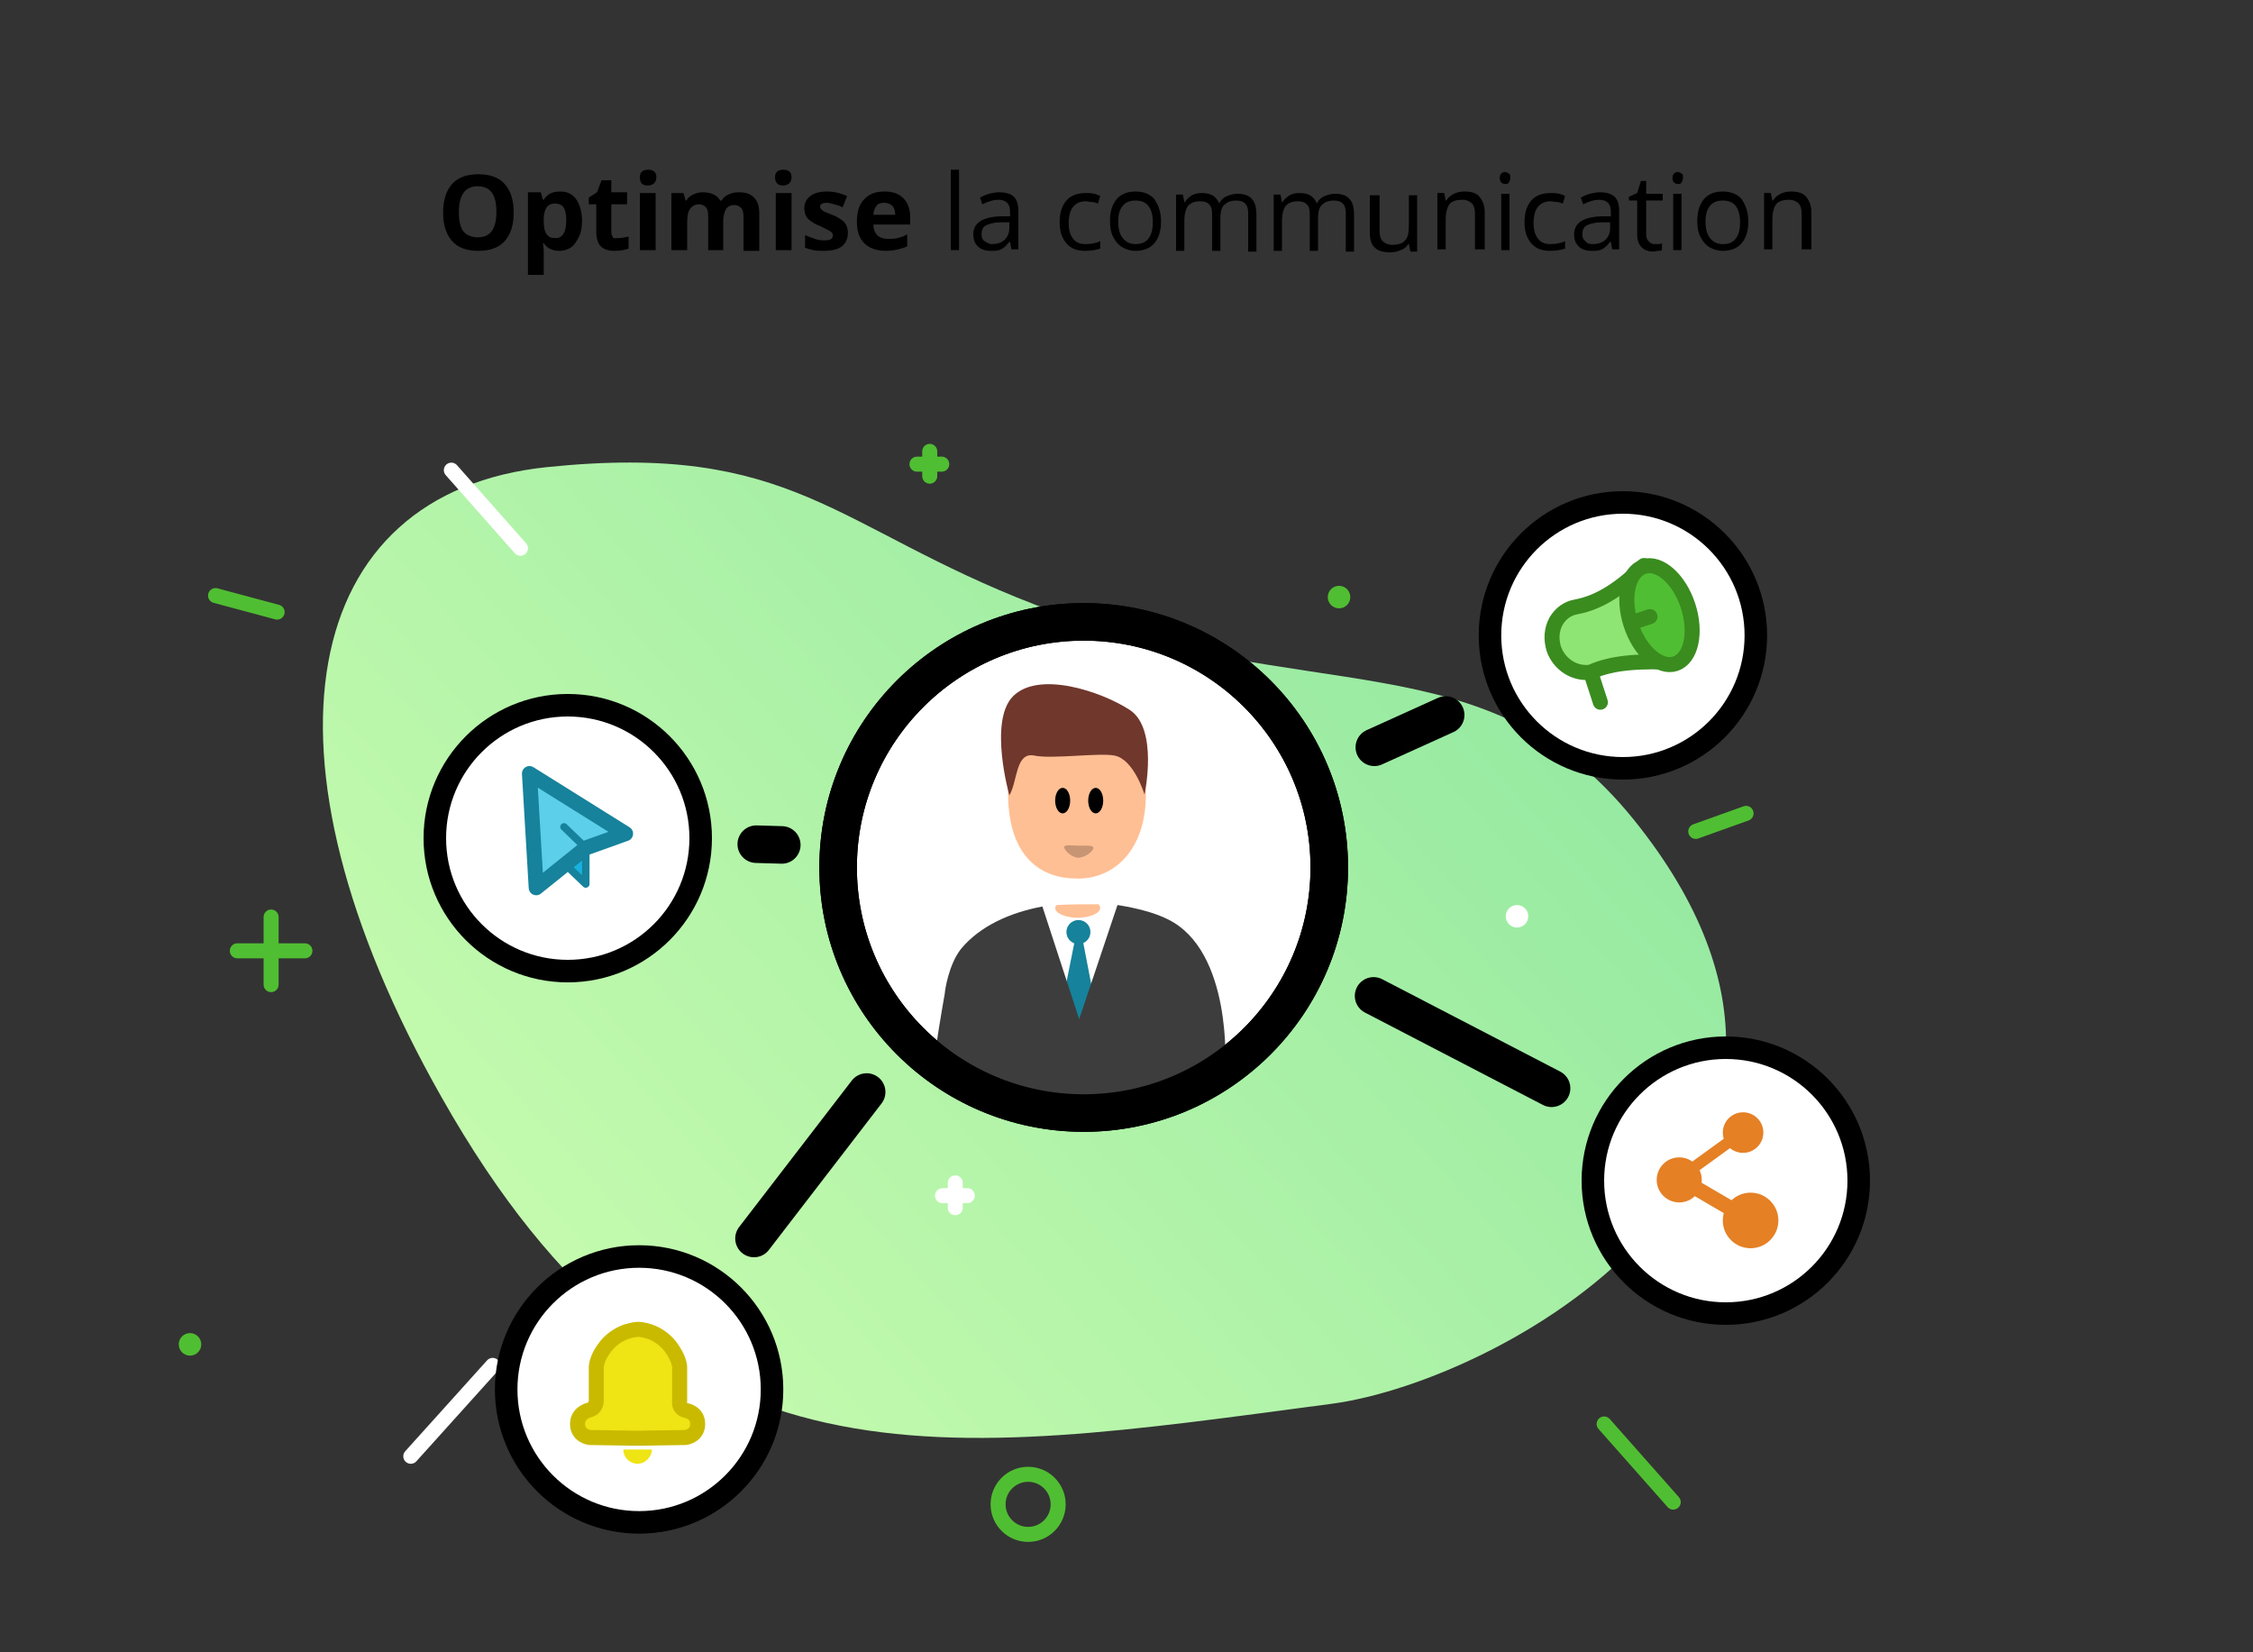 <?xml version="1.0" encoding="utf-8"?>
<!-- Generator: Adobe Illustrator 22.0.1, SVG Export Plug-In . SVG Version: 6.00 Build 0)  -->
<svg version="1.1" xmlns="http://www.w3.org/2000/svg" xmlns:xlink="http://www.w3.org/1999/xlink" x="0px" y="0px"
	 viewBox="0 0 300 220" style="enable-background:new 0 0 300 220;" xml:space="preserve">
<rect x="0" y="0" width="300" height="220" fill="#333333" stroke="none"/>
<style type="text/css">
	.st0{fill:none;}
	.st1{fill:#50BE32;}
	.st2{fill:#8FE573;}
	.st3{fill:#3A8C1F;}
	.st4{fill:#E58025;}
	.st5{fill:#EF9D5B;}
	.st6{fill:#C66312;}
	.st7{fill:#E51515;}
	.st8{fill:#EF5E5E;}
	.st9{fill:#A01313;}
	.st10{fill:#19B1E0;}
	.st11{fill:#5CCFEA;}
	.st12{fill:#16829B;}
	.st13{fill:#EFE414;}
	.st14{fill:#F4EB82;}
	.st15{fill:#C9BA00;}
	.st16{fill:#3D3D3D;}
	.st17{fill:#757575;}
	.st18{fill:#8C8C8C;}
	.st19{fill:#999999;}
	.st20{fill:url(#SVGID_1_);}
	.st21{fill:none;stroke:#FFFFFF;stroke-width:2;stroke-linecap:round;stroke-miterlimit:10;}
	.st22{fill:none;stroke:#50BE32;stroke-width:2;stroke-linecap:round;stroke-miterlimit:10;}
	.st23{fill:#FFFFFF;}
	.st24{display:none;}
	.st25{display:inline;fill:#FFFFFF;stroke:#000000;stroke-width:5;stroke-miterlimit:10;}
	.st26{display:inline;fill:none;stroke:#000000;stroke-width:2.667;stroke-linecap:round;stroke-miterlimit:10;}
	.st27{display:inline;fill:none;stroke:#000000;stroke-width:2.667;stroke-miterlimit:10;}
	.st28{display:inline;fill:none;stroke:#000000;stroke-width:1.333;stroke-linecap:round;stroke-miterlimit:10;}
	.st29{fill:#FFFFFF;stroke:#000000;stroke-width:3;stroke-miterlimit:10;}
	.st30{fill:none;stroke:#E58025;stroke-width:2;stroke-miterlimit:10;}
	.st31{fill:#E58025;stroke:#E58025;stroke-width:1.5;stroke-miterlimit:10;}
	.st32{fill:none;stroke:#000000;stroke-width:5;stroke-linecap:round;stroke-miterlimit:10;}
	.st33{fill:#19B1E0;stroke:#16829B;stroke-linejoin:round;stroke-miterlimit:10;}
	.st34{fill:#5CCFEA;stroke:#16829B;stroke-width:2;stroke-linecap:round;stroke-linejoin:round;stroke-miterlimit:10;}
	.st35{fill:#FFFFFF;stroke:#16829B;stroke-linecap:round;stroke-linejoin:round;stroke-miterlimit:10;}
	.st36{fill:#8FE573;stroke:#3A8C1F;stroke-width:2;stroke-linejoin:round;stroke-miterlimit:10;}
	.st37{fill:#50BE32;stroke:#3A8C1F;stroke-width:2;stroke-miterlimit:10;}
	.st38{fill:none;stroke:#3A8C1F;stroke-width:2;stroke-linecap:round;stroke-linejoin:round;stroke-miterlimit:10;}
	.st39{fill:#EFE414;stroke:#C9BA00;stroke-width:2;stroke-miterlimit:10;}
	.st40{fill:#FFFFFF;stroke:#000000;stroke-width:5;stroke-miterlimit:10;}
	.st41{fill:#FFBF94;stroke:#FFBF94;stroke-width:2.349;stroke-miterlimit:10;}
	.st42{fill:#70372C;}
	.st43{fill:#FFBF94;}
	.st44{opacity:0.22;}
	.st45{fill:none;stroke:#000000;stroke-width:5;stroke-miterlimit:10;}
	.st46{display:inline;}
	.st47{fill:#FFFFFF;stroke:#000000;stroke-width:2;stroke-linejoin:round;stroke-miterlimit:10;}
	.st48{fill:#FFFFFF;stroke:#000000;stroke-width:5;stroke-linejoin:round;stroke-miterlimit:10;}
	.st49{fill:none;stroke:#000000;stroke-width:3;stroke-linecap:round;stroke-miterlimit:10;}
	.st50{fill:none;stroke:#000000;stroke-width:3.243;stroke-linecap:round;stroke-miterlimit:10;}
</style>
<g id="Calque_1">
	<g>
		<rect x="0.3" y="22.6" class="st0" width="299.8" height="14.5"/>
		<path d="M68.4,28.3c0,1.7-0.4,2.9-1.2,3.8s-2,1.3-3.5,1.3s-2.7-0.4-3.5-1.3s-1.2-2.2-1.2-3.8s0.4-2.9,1.2-3.8s2-1.3,3.5-1.3
			s2.7,0.4,3.5,1.3S68.4,26.6,68.4,28.3z M61.1,28.3c0,1.1,0.2,2,0.6,2.5s1.1,0.8,1.9,0.8c1.7,0,2.5-1.1,2.5-3.4
			c0-2.3-0.8-3.4-2.5-3.4c-0.8,0-1.5,0.3-1.9,0.9S61.1,27.1,61.1,28.3z"/>
		<path d="M74.5,33.4c-0.9,0-1.6-0.3-2.1-1h-0.1c0.1,0.6,0.1,1,0.1,1.1v3.1h-2.1v-11H72l0.3,1h0.1c0.5-0.8,1.2-1.1,2.2-1.1
			c0.9,0,1.6,0.3,2.1,1s0.8,1.7,0.8,2.9c0,0.8-0.1,1.5-0.4,2.1s-0.6,1.1-1,1.4S75.1,33.4,74.5,33.4z M73.9,27.1
			c-0.5,0-0.9,0.2-1.1,0.5s-0.4,0.8-0.4,1.6v0.2c0,0.8,0.1,1.4,0.4,1.8s0.6,0.5,1.2,0.5c0.9,0,1.4-0.8,1.4-2.3
			c0-0.8-0.1-1.3-0.3-1.7S74.4,27.1,73.9,27.1z"/>
		<path d="M82.4,31.7c0.4,0,0.8-0.1,1.3-0.2v1.6c-0.5,0.2-1.2,0.3-1.9,0.3c-0.8,0-1.4-0.2-1.8-0.6s-0.6-1.1-0.6-1.9v-3.7h-1v-0.9
			l1.1-0.7l0.6-1.6h1.3v1.6h2.1v1.6h-2.1v3.7c0,0.3,0.1,0.5,0.2,0.7S82.1,31.7,82.4,31.7z"/>
		<path d="M85.2,23.6c0-0.7,0.4-1,1.1-1s1.1,0.3,1.1,1c0,0.3-0.1,0.6-0.3,0.8s-0.5,0.3-0.9,0.3C85.5,24.7,85.2,24.3,85.2,23.6z
			 M87.3,33.3h-2.1v-7.6h2.1V33.3z"/>
		<path d="M96.4,33.3h-2.1v-4.5c0-0.6-0.1-1-0.3-1.2s-0.5-0.4-0.9-0.4c-0.5,0-0.9,0.2-1.2,0.6s-0.4,1-0.4,1.9v3.6h-2.1v-7.6h1.6
			l0.3,1h0.1c0.2-0.4,0.5-0.6,0.9-0.8s0.8-0.3,1.3-0.3c1.1,0,1.9,0.4,2.3,1.1h0.2c0.2-0.4,0.5-0.6,0.9-0.8s0.8-0.3,1.4-0.3
			c0.9,0,1.5,0.2,2,0.7s0.7,1.2,0.7,2.1v5H99v-4.5c0-0.6-0.1-1-0.3-1.2s-0.5-0.4-0.9-0.4c-0.5,0-0.9,0.2-1.1,0.5s-0.4,0.9-0.4,1.7
			V33.3z"/>
		<path d="M103.2,23.6c0-0.7,0.4-1,1.1-1s1.1,0.3,1.1,1c0,0.3-0.1,0.6-0.3,0.8s-0.5,0.3-0.9,0.3C103.6,24.7,103.2,24.3,103.2,23.6z
			 M105.4,33.3h-2.1v-7.6h2.1V33.3z"/>
		<path d="M112.9,31c0,0.8-0.3,1.4-0.8,1.8s-1.4,0.6-2.4,0.6c-0.6,0-1,0-1.4-0.1s-0.8-0.2-1.1-0.3v-1.7c0.4,0.2,0.8,0.3,1.3,0.5
			s0.9,0.2,1.3,0.2c0.8,0,1.1-0.2,1.1-0.7c0-0.2-0.1-0.3-0.2-0.4s-0.3-0.2-0.5-0.3s-0.6-0.3-1-0.5c-0.6-0.2-1-0.5-1.3-0.7
			s-0.5-0.5-0.6-0.7s-0.2-0.6-0.2-1c0-0.7,0.3-1.2,0.8-1.6s1.3-0.6,2.2-0.6c0.9,0,1.8,0.2,2.7,0.6l-0.6,1.5
			c-0.4-0.2-0.7-0.3-1.1-0.4s-0.7-0.2-1-0.2c-0.6,0-0.9,0.2-0.9,0.5c0,0.2,0.1,0.3,0.3,0.5s0.6,0.3,1.3,0.6c0.6,0.2,1,0.5,1.3,0.7
			s0.5,0.5,0.6,0.7S112.9,30.6,112.9,31z"/>
		<path d="M118,33.4c-1.2,0-2.2-0.3-2.9-1s-1-1.6-1-2.9c0-1.3,0.3-2.3,1-3s1.5-1,2.7-1c1.1,0,1.9,0.3,2.5,0.9s0.9,1.5,0.9,2.5v1
			h-4.9c0,0.6,0.2,1.1,0.5,1.4s0.8,0.5,1.4,0.5c0.5,0,0.9,0,1.3-0.1s0.8-0.2,1.3-0.5v1.6c-0.4,0.2-0.8,0.3-1.2,0.4
			S118.6,33.4,118,33.4z M117.7,27c-0.4,0-0.8,0.1-1,0.4s-0.4,0.7-0.4,1.2h2.9c0-0.5-0.1-0.9-0.4-1.2S118.1,27,117.7,27z"/>
		<path d="M127.7,33.3h-1.1V22.6h1.1V33.3z"/>
		<path d="M134.7,33.3l-0.2-1.1h-0.1c-0.4,0.5-0.7,0.8-1.1,1s-0.8,0.2-1.4,0.2c-0.7,0-1.3-0.2-1.7-0.6s-0.6-0.9-0.6-1.6
			c0-1.5,1.2-2.3,3.6-2.4l1.3,0v-0.5c0-0.6-0.1-1-0.4-1.3s-0.7-0.4-1.2-0.4c-0.6,0-1.3,0.2-2.1,0.6l-0.3-0.9
			c0.4-0.2,0.8-0.4,1.2-0.5s0.9-0.2,1.3-0.2c0.9,0,1.6,0.2,2,0.6s0.6,1,0.6,1.9v5.1H134.7z M132.1,32.5c0.7,0,1.3-0.2,1.7-0.6
			s0.6-0.9,0.6-1.6v-0.7l-1.1,0c-0.9,0-1.6,0.2-2,0.4s-0.6,0.6-0.6,1.2c0,0.4,0.1,0.7,0.4,0.9S131.7,32.5,132.1,32.5z"/>
		<path d="M144.5,33.4c-1.1,0-1.9-0.3-2.5-1s-0.9-1.6-0.9-2.8c0-1.3,0.3-2.2,0.9-2.9s1.5-1,2.6-1c0.4,0,0.7,0,1.1,0.1
			s0.6,0.2,0.8,0.3l-0.3,1c-0.3-0.1-0.5-0.2-0.8-0.2s-0.6-0.1-0.8-0.1c-1.5,0-2.3,1-2.3,2.9c0,0.9,0.2,1.6,0.6,2.1s0.9,0.7,1.7,0.7
			c0.6,0,1.3-0.1,1.9-0.4v1C145.9,33.3,145.2,33.4,144.5,33.4z"/>
		<path d="M154.6,29.5c0,1.2-0.3,2.2-0.9,2.9s-1.5,1-2.5,1c-0.7,0-1.3-0.2-1.8-0.5s-0.9-0.8-1.2-1.4s-0.4-1.3-0.4-2.1
			c0-1.2,0.3-2.2,0.9-2.9s1.5-1,2.5-1c1,0,1.9,0.3,2.5,1C154.3,27.4,154.6,28.3,154.6,29.5z M148.9,29.5c0,1,0.2,1.7,0.6,2.2
			s0.9,0.8,1.7,0.8c0.7,0,1.3-0.2,1.7-0.7c0.4-0.5,0.6-1.2,0.6-2.2c0-1-0.2-1.7-0.6-2.2c-0.4-0.5-1-0.7-1.7-0.7
			c-0.7,0-1.3,0.2-1.7,0.7S148.9,28.5,148.9,29.5z"/>
		<path d="M166.2,33.3v-4.9c0-0.6-0.1-1-0.4-1.3s-0.7-0.4-1.2-0.4c-0.7,0-1.2,0.2-1.6,0.6s-0.5,1-0.5,1.9v4.2h-1.1v-4.9
			c0-0.6-0.1-1-0.4-1.3s-0.7-0.4-1.2-0.4c-0.7,0-1.2,0.2-1.6,0.6c-0.3,0.4-0.5,1.1-0.5,2.1v3.9h-1.1v-7.5h0.9l0.2,1h0.1
			c0.2-0.4,0.5-0.6,0.9-0.9c0.4-0.2,0.8-0.3,1.3-0.3c1.2,0,1.9,0.4,2.3,1.3h0.1c0.2-0.4,0.5-0.7,1-0.9s0.9-0.3,1.4-0.3
			c0.8,0,1.5,0.2,1.9,0.7c0.4,0.4,0.6,1.1,0.6,2.1v4.9H166.2z"/>
		<path d="M179.2,33.3v-4.9c0-0.6-0.1-1-0.4-1.3s-0.7-0.4-1.2-0.4c-0.7,0-1.2,0.2-1.6,0.6s-0.5,1-0.5,1.9v4.2h-1.1v-4.9
			c0-0.6-0.1-1-0.4-1.3s-0.7-0.4-1.2-0.4c-0.7,0-1.2,0.2-1.6,0.6c-0.3,0.4-0.5,1.1-0.5,2.1v3.9h-1.1v-7.5h0.9l0.2,1h0.1
			c0.2-0.4,0.5-0.6,0.9-0.9c0.4-0.2,0.8-0.3,1.3-0.3c1.2,0,1.9,0.4,2.3,1.3h0.1c0.2-0.4,0.5-0.7,1-0.9s0.9-0.3,1.4-0.3
			c0.8,0,1.5,0.2,1.9,0.7c0.4,0.4,0.6,1.1,0.6,2.1v4.9H179.2z"/>
		<path d="M183.7,25.8v4.9c0,0.6,0.1,1.1,0.4,1.4s0.7,0.5,1.3,0.5c0.8,0,1.4-0.2,1.7-0.6c0.4-0.4,0.5-1.1,0.5-2.1v-3.9h1.1v7.5h-0.9
			l-0.2-1h-0.1c-0.2,0.4-0.6,0.7-1,0.8c-0.4,0.2-0.9,0.3-1.4,0.3c-0.9,0-1.6-0.2-2-0.6c-0.5-0.4-0.7-1.1-0.7-2.1v-4.9H183.7z"/>
		<path d="M196.4,33.3v-4.8c0-0.6-0.1-1.1-0.4-1.4s-0.7-0.5-1.3-0.5c-0.8,0-1.4,0.2-1.7,0.6s-0.5,1.1-0.5,2.1v3.9h-1.1v-7.5h0.9
			l0.2,1h0.1c0.2-0.4,0.6-0.7,1-0.9s0.9-0.3,1.4-0.3c0.9,0,1.6,0.2,2,0.7s0.7,1.1,0.7,2.1v4.9H196.4z"/>
		<path d="M199.7,23.7c0-0.3,0.1-0.5,0.2-0.6s0.3-0.2,0.5-0.2c0.2,0,0.3,0.1,0.5,0.2s0.2,0.3,0.2,0.6s-0.1,0.4-0.2,0.6
			s-0.3,0.2-0.5,0.2c-0.2,0-0.4-0.1-0.5-0.2S199.7,24,199.7,23.7z M201,33.3h-1.1v-7.5h1.1V33.3z"/>
		<path d="M206.4,33.4c-1.1,0-1.9-0.3-2.5-1c-0.6-0.7-0.9-1.6-0.9-2.8c0-1.3,0.3-2.2,0.9-2.9c0.6-0.7,1.5-1,2.6-1
			c0.4,0,0.7,0,1.1,0.1s0.6,0.2,0.8,0.3l-0.3,1c-0.3-0.1-0.5-0.2-0.8-0.2s-0.6-0.1-0.8-0.1c-1.5,0-2.3,1-2.3,2.9
			c0,0.9,0.2,1.6,0.6,2.1c0.4,0.5,0.9,0.7,1.7,0.7c0.6,0,1.3-0.1,1.9-0.4v1C207.8,33.3,207.1,33.4,206.4,33.4z"/>
		<path d="M214.7,33.3l-0.2-1.1h-0.1c-0.4,0.5-0.7,0.8-1.1,1c-0.4,0.2-0.8,0.2-1.4,0.2c-0.7,0-1.3-0.2-1.7-0.6
			c-0.4-0.4-0.6-0.9-0.6-1.6c0-1.5,1.2-2.3,3.6-2.4l1.3,0v-0.5c0-0.6-0.1-1-0.4-1.3c-0.3-0.3-0.7-0.4-1.2-0.4
			c-0.6,0-1.3,0.2-2.1,0.6l-0.3-0.9c0.4-0.2,0.8-0.4,1.2-0.5c0.4-0.1,0.9-0.2,1.3-0.2c0.9,0,1.6,0.2,2,0.6c0.4,0.4,0.6,1,0.6,1.9
			v5.1H214.7z M212.1,32.5c0.7,0,1.3-0.2,1.7-0.6c0.4-0.4,0.6-0.9,0.6-1.6v-0.7l-1.1,0c-0.9,0-1.6,0.2-2,0.4
			c-0.4,0.2-0.6,0.6-0.6,1.2c0,0.4,0.1,0.7,0.4,0.9C211.3,32.4,211.6,32.5,212.1,32.5z"/>
		<path d="M220.3,32.5c0.2,0,0.4,0,0.6,0s0.3-0.1,0.4-0.1v0.9c-0.1,0.1-0.3,0.1-0.5,0.1c-0.2,0-0.5,0.1-0.6,0.1
			c-1.4,0-2.2-0.8-2.2-2.3v-4.5h-1.1v-0.5l1.1-0.5l0.5-1.6h0.7v1.7h2.2v0.9h-2.2v4.4c0,0.5,0.1,0.8,0.3,1S219.9,32.5,220.3,32.5z"/>
		<path d="M222.7,23.7c0-0.3,0.1-0.5,0.2-0.6s0.3-0.2,0.5-0.2c0.2,0,0.3,0.1,0.5,0.2s0.2,0.3,0.2,0.6s-0.1,0.4-0.2,0.6
			s-0.3,0.2-0.5,0.2c-0.2,0-0.4-0.1-0.5-0.2S222.7,24,222.7,23.7z M223.9,33.3h-1.1v-7.5h1.1V33.3z"/>
		<path d="M232.8,29.5c0,1.2-0.3,2.2-0.9,2.9s-1.5,1-2.5,1c-0.7,0-1.3-0.2-1.8-0.5s-0.9-0.8-1.2-1.4s-0.4-1.3-0.4-2.1
			c0-1.2,0.3-2.2,0.9-2.9s1.5-1,2.5-1c1,0,1.9,0.3,2.5,1C232.5,27.4,232.8,28.3,232.8,29.5z M227.1,29.5c0,1,0.2,1.7,0.6,2.2
			s0.9,0.8,1.7,0.8s1.3-0.2,1.7-0.7c0.4-0.5,0.6-1.2,0.6-2.2c0-1-0.2-1.7-0.6-2.2c-0.4-0.5-1-0.7-1.7-0.7c-0.7,0-1.3,0.2-1.7,0.7
			S227.1,28.5,227.1,29.5z"/>
		<path d="M239.9,33.3v-4.8c0-0.6-0.1-1.1-0.4-1.4s-0.7-0.5-1.3-0.5c-0.8,0-1.4,0.2-1.7,0.6s-0.5,1.1-0.5,2.1v3.9h-1.1v-7.5h0.9
			l0.2,1h0.1c0.2-0.4,0.6-0.7,1-0.9s0.9-0.3,1.4-0.3c0.9,0,1.6,0.2,2,0.7s0.7,1.1,0.7,2.1v4.9H239.9z"/>
	</g>
</g>
<g id="Calque_5">
	<rect x="370.1" y="65" class="st1" width="13.7" height="13.7"/>
	<rect x="351.9" y="65" class="st2" width="13.7" height="13.7"/>
	<rect x="388.3" y="65" class="st3" width="13.7" height="13.7"/>
	<rect x="370.1" y="120.5" class="st4" width="13.7" height="13.7"/>
	<rect x="351.9" y="120.5" class="st5" width="13.7" height="13.7"/>
	<rect x="388.3" y="120.5" class="st6" width="13.7" height="13.7"/>
	<rect x="370.1" y="137.4" class="st7" width="13.7" height="13.7"/>
	<rect x="351.9" y="137.4" class="st8" width="13.7" height="13.7"/>
	<rect x="388.3" y="137.4" class="st9" width="13.7" height="13.7"/>
	<rect x="370.1" y="153.9" class="st10" width="13.7" height="13.7"/>
	<rect x="351.9" y="153.9" class="st11" width="13.7" height="13.7"/>
	<rect x="388.3" y="153.9" class="st12" width="13.7" height="13.7"/>
	<rect x="370.1" y="103.3" class="st13" width="13.7" height="13.7"/>
	<rect x="351.9" y="103.3" class="st14" width="13.7" height="13.7"/>
	<rect x="388.3" y="103.3" class="st15" width="13.7" height="13.7"/>
	<rect x="370.1" y="84.7" class="st16" width="13.7" height="13.7"/>
	<rect x="351.9" y="84.7" class="st17" width="13.7" height="13.7"/>
	<rect x="334.6" y="84.7" class="st18" width="13.7" height="13.7"/>
	<rect x="317.6" y="84.7" class="st19" width="13.7" height="13.7"/>
	<rect x="388.3" y="84.7" width="13.7" height="13.7"/>
</g>
<g id="Calque_2_-_copie">
	
		<linearGradient id="SVGID_1_" gradientUnits="userSpaceOnUse" x1="69.887" y1="162.403" x2="186.894" y2="50.038" gradientTransform="matrix(-1.474 -0.185 0.154 -1.232 300.809 278.169)">
		<stop  offset="0" style="stop-color:#8DE69F"/>
		<stop  offset="1" style="stop-color:#D0FFB1"/>
	</linearGradient>
	<path class="st20" d="M217.6,109.2c36.2,45-17.2,74.6-40.2,77.7c-52.2,6.9-87.9,13.5-118.6-40.8c-26.1-46-18.8-80.5,14-83.9
		s38.3,8,65,18.3C174.5,94.7,197.7,84.5,217.6,109.2z"/>
	<line class="st21" x1="54.7" y1="193.9" x2="65.6" y2="181.8"/>
	<line class="st22" x1="213.6" y1="189.6" x2="222.8" y2="200"/>
	<line class="st22" x1="225.8" y1="110.7" x2="232.5" y2="108.3"/>
	<line class="st21" x1="60.1" y1="62.6" x2="69.3" y2="73"/>
	<line class="st22" x1="28.7" y1="79.3" x2="36.9" y2="81.5"/>
	<circle class="st22" cx="136.9" cy="200.3" r="4"/>
	<g>
		<line class="st22" x1="36.1" y1="122.1" x2="36.1" y2="131.1"/>
		<line class="st22" x1="40.6" y1="126.6" x2="31.6" y2="126.6"/>
	</g>
	<circle class="st1" cx="25.3" cy="179" r="1.5"/>
	<circle class="st1" cx="178.3" cy="79.5" r="1.5"/>
	<circle class="st23" cx="202" cy="122" r="1.5"/>
	<g class="st24">
		<circle class="st25" cx="144.3" cy="115.3" r="32.7"/>
		<path class="st26" d="M163.8,140.7c0,0-0.9-13.3-8.8-17.2c-6.5-3.2-20.6-3-26,3.7c-1.5,1.8-2.5,4.8-2.5,4.8"/>
		<circle class="st27" cx="143.4" cy="105.3" r="10.3"/>
		<path class="st28" d="M138.4,102.7c1.3-1.1,2.5-1.1,3.7,0"/>
		<path class="st28" d="M144.1,102.7c1.3-1.1,2.5-1.1,3.7,0"/>
		<path class="st28" d="M147.3,107c0,2.2-1.8,4-4,4s-4-1.8-4-4H147.3z"/>
	</g>
	<g>
		<circle class="st29" cx="229.8" cy="157.2" r="17.7"/>
		<circle class="st4" cx="232.1" cy="150.8" r="2.7"/>
		<circle class="st4" cx="223.6" cy="157.1" r="3"/>
		<circle class="st4" cx="233.1" cy="162.5" r="3.7"/>
		<line class="st30" x1="231.3" y1="161.4" x2="224.8" y2="157.6"/>
		<line class="st31" x1="224.9" y1="155.9" x2="230.7" y2="151.7"/>
	</g>
	<g>
		<circle class="st29" cx="85.1" cy="185" r="17.7"/>
	</g>
	<g>
		<circle class="st29" cx="75.6" cy="111.6" r="17.7"/>
	</g>
	<g>
		<circle class="st29" cx="216.1" cy="84.6" r="17.7"/>
	</g>
	<line class="st32" x1="206.6" y1="144.9" x2="182.9" y2="132.6"/>
	<line class="st32" x1="104.1" y1="112.5" x2="100.7" y2="112.4"/>
	<line class="st32" x1="100.4" y1="164.9" x2="115.4" y2="145.4"/>
	<line class="st32" x1="183" y1="99.5" x2="192.5" y2="95.2"/>
	<polygon class="st33" points="73.5,113.4 78,112.9 78,117.7 	"/>
	<polygon class="st34" points="70.5,103 71.4,118.2 78,112.9 83.3,111 	"/>
	<line class="st35" x1="75.1" y1="110.1" x2="78" y2="112.9"/>
	<g>
		<path class="st36" d="M209.9,80.8c3.2-0.6,6.1-2.6,9-5.5l4.2,12.9c-4.3-0.2-8.3-0.1-11.3,1.3c-2.2,0.3-4.2-1.1-4.9-3.1v0
			c-0.4-1.3-0.3-2.6,0.3-3.7C207.8,81.7,208.7,81,209.9,80.8z"/>
		<ellipse transform="matrix(0.951 -0.31 0.31 0.951 -14.463 72.593)" class="st37" cx="220.9" cy="81.8" rx="4" ry="6.8"/>
		<line class="st38" x1="211.9" y1="89.8" x2="213.1" y2="93.5"/>
		<line class="st38" x1="217.9" y1="82.7" x2="219.7" y2="82.1"/>
	</g>
	<g>
		<line class="st21" x1="127.2" y1="157.5" x2="127.2" y2="160.8"/>
		<line class="st21" x1="128.8" y1="159.2" x2="125.5" y2="159.2"/>
	</g>
	<g>
		<line class="st22" x1="123.8" y1="60.1" x2="123.8" y2="63.4"/>
		<line class="st22" x1="125.4" y1="61.8" x2="122.1" y2="61.8"/>
	</g>
	<g>
		<path class="st39" d="M91.3,187.8c-0.6-0.2-0.9-0.6-0.8-1.3V182c0,0,0-1.1-1.3-2.8c-1.8-2.2-4.2-2.2-4.2-2.2s-2.5,0-4.3,2.2
			c-1.3,1.6-1.3,2.8-1.3,2.8v4.4c0,0.7-0.3,1.1-0.8,1.3c0,0-1.7,0.3-1.7,1.9s1.6,1.8,1.6,1.8l6.4,0.1v0l0,0l0,0v0l6.4-0.1
			c0,0,1.6-0.2,1.6-1.8S91.3,187.8,91.3,187.8z"/>
		<path class="st13" d="M83,193c0,1.1,0.9,1.9,1.9,1.9s1.9-0.9,1.9-1.9H83z"/>
	</g>
	<g>
		<circle class="st40" cx="144.3" cy="115.5" r="32.7"/>
		<path class="st41" d="M151.4,105.5c0-5.7-3.6-10.3-8-10.3c-4.4,0-8,4.6-8,10.3c0,7.5,3.4,10.3,8,10.3
			C147.7,115.9,151.5,112.5,151.4,105.5z"/>
		<path class="st42" d="M134.4,105.9c1.1-1.8,0.8-5.8,3.3-5.3c2.4,0.5,8.6-0.4,10.7,0c2.6,0.5,4,5.2,4,5.2s1.9-8.8-2-11.3
			c-3.9-2.5-12.1-5.2-15.5-1.8C131.6,96,134.4,105.9,134.4,105.9z"/>
		<g>
			<path class="st23" d="M148.8,120.6c-1-0.1-2.1-0.2-3.2-0.3c0.1,0.3,0.2,0.6,0.2,0.9c0,1.3-1,2.3-2.3,2.3s-2.3-1-2.3-2.3
				c0-0.3,0.1-0.5,0.1-0.7c-0.9,0.1-1.7,0.2-2.6,0.4l4.9,15L148.8,120.6z"/>
			<path class="st43" d="M140.7,120.5c-0.1,0.1-0.2,0.3-0.2,0.4c0,0.7,1.4,1.3,3,1.3s3-0.6,3-1.3c0-0.2-0.1-0.3-0.2-0.5
				C144.5,120.4,142.6,120.4,140.7,120.5z"/>
			<path class="st12" d="M140.1,140.3l3.5,1.9l3.5-1.9l-3-15.5c-0.1-0.3-0.9-0.3-0.9,0L140.1,140.3z"/>
			<circle class="st12" cx="143.6" cy="124.1" r="1.6"/>
			<path class="st16" d="M155.5,122.4c-1.8-0.9-4.2-1.5-6.7-1.9l-5.1,15.2l-4.9-15c-4.3,0.8-8.3,2.6-10.8,5.6
				c-1.7,2.1-2.2,5.7-2.2,6c-0.3,1.7-1.3,7.4-1.3,8.7l0,0.4l0.2,0.3c0.2,0.3,5,7.3,17.7,7.3c0.4,0,0.8,0,1.1,0
				c13.2-0.4,19-5.3,19.2-5.5l0.4-0.4l0-0.6C163.2,142.1,164.1,126.6,155.5,122.4z"/>
		</g>
		<path class="st44" d="M145.6,112.9c0-0.4-1.1-0.3-2-0.3s-1.9-0.2-1.9,0.2s1,1.4,1.9,1.4S145.6,113.3,145.6,112.9z"/>
		<ellipse cx="141.5" cy="106.6" rx="1" ry="1.7"/>
		<ellipse cx="145.9" cy="106.6" rx="1" ry="1.7"/>
		<circle class="st45" cx="144.3" cy="115.5" r="32.7"/>
	</g>
</g>
<g id="Calque_4" class="st24">
	<g class="st46">
		<path class="st47" d="M376,141.1h-8.7c-3.1,0-5.5,2.5-5.5,5.5v0c0,3.1,2.5,5.5,5.5,5.5h4.5l0.7,5l3.5-5c3.1,0,5.5-2.5,5.5-5.5v0
			C381.5,143.6,379,141.1,376,141.1z"/>
		<g>
			<circle cx="367.2" cy="146.6" r="1"/>
			<circle cx="371.6" cy="146.6" r="1"/>
			<circle cx="376.1" cy="146.6" r="1"/>
		</g>
	</g>
	<g class="st46">
		<circle class="st23" cx="412.2" cy="102.8" r="17.5"/>
		<circle class="st23" cx="455.8" cy="129" r="17.5"/>
		<circle class="st23" cx="500.3" cy="104.2" r="17.5"/>
		<path d="M473.9,100.4v6.3c0,0.9,0.8,1.7,1.7,1.7h2.4c0.7,0,1.4,0.5,1.6,1.2c0.4,1.4,1,2.8,1.7,4c0.4,0.7,0.2,1.5-0.3,2l-1.7,1.7
			c-0.7,0.7-0.7,1.8,0,2.4l4.5,4.5c0.7,0.7,1.8,0.7,2.4,0l1.7-1.7c0.5-0.5,1.3-0.7,2-0.3c1.3,0.7,2.6,1.3,4,1.7
			c0.7,0.2,1.2,0.9,1.2,1.6v2.4c0,0.9,0.8,1.7,1.7,1.7h6.3c0.9,0,1.7-0.8,1.7-1.7v-2.4c0-0.7,0.5-1.4,1.2-1.6c1.4-0.4,2.8-1,4-1.7
			c0.7-0.4,1.5-0.2,2,0.3l1.7,1.7c0.7,0.7,1.8,0.7,2.4,0l4.5-4.5c0.7-0.7,0.7-1.8,0-2.4l-1.7-1.7c-0.5-0.5-0.7-1.3-0.3-2
			c0.7-1.3,1.3-2.6,1.7-4c0.2-0.7,0.9-1.2,1.6-1.2h2.4c0.9,0,1.7-0.8,1.7-1.7v-6.3c0-0.9-0.8-1.7-1.7-1.7H522
			c-0.7,0-1.4-0.5-1.6-1.2c-0.4-1.4-1-2.8-1.7-4c-0.4-0.7-0.2-1.5,0.3-2l1.7-1.7c0.7-0.7,0.7-1.8,0-2.4l-4.5-4.5
			c-0.7-0.7-1.8-0.7-2.4,0l-1.7,1.7c-0.5,0.5-1.3,0.7-2,0.3c-1.3-0.7-2.6-1.3-4-1.7c-0.7-0.2-1.2-0.9-1.2-1.6v-2.4
			c0-0.9-0.8-1.7-1.7-1.7h-6.3c-0.9,0-1.7,0.8-1.7,1.7v2.4c0,0.7-0.5,1.4-1.2,1.6c-1.4,0.4-2.8,1-4,1.7c-0.7,0.4-1.5,0.2-2-0.3
			l-1.7-1.7c-0.7-0.7-1.8-0.7-2.4,0l-4.5,4.5c-0.7,0.7-0.7,1.8,0,2.4l1.7,1.7c0.5,0.5,0.7,1.3,0.3,2c-0.7,1.3-1.3,2.6-1.7,4
			c-0.2,0.7-0.9,1.2-1.6,1.2h-2.4C474.6,98.7,473.9,99.5,473.9,100.4z M498,88c10.3-1.3,18.9,7.3,17.6,17.6
			c-0.9,7-6.5,12.7-13.5,13.5c-10.3,1.3-18.9-7.3-17.6-17.6C485.3,94.5,491,88.9,498,88z"/>
		<path d="M386.5,100.2v6.3c0,0.9,0.8,1.7,1.7,1.7h2.4c0.7,0,1.4,0.5,1.6,1.2c0.4,1.4,1,2.8,1.7,4c0.4,0.7,0.2,1.5-0.3,2l-1.7,1.7
			c-0.7,0.7-0.7,1.8,0,2.4l4.5,4.5c0.7,0.7,1.8,0.7,2.4,0l1.7-1.7c0.5-0.5,1.3-0.7,2-0.3c1.3,0.7,2.6,1.3,4,1.7
			c0.7,0.2,1.2,0.9,1.2,1.6v2.4c0,0.9,0.8,1.7,1.7,1.7h6.3c0.9,0,1.7-0.8,1.7-1.7v-2.4c0-0.7,0.5-1.4,1.2-1.6c1.4-0.4,2.8-1,4-1.7
			c0.7-0.4,1.5-0.2,2,0.3l1.7,1.7c0.7,0.7,1.8,0.7,2.4,0l4.5-4.5c0.7-0.7,0.7-1.8,0-2.4l-1.7-1.7c-0.5-0.5-0.7-1.3-0.3-2
			c0.7-1.3,1.3-2.6,1.7-4c0.2-0.7,0.9-1.2,1.6-1.2h2.4c0.9,0,1.7-0.8,1.7-1.7v-6.3c0-0.9-0.8-1.7-1.7-1.7h-2.4
			c-0.7,0-1.4-0.5-1.6-1.2c-0.4-1.4-1-2.8-1.7-4c-0.4-0.7-0.2-1.5,0.3-2l1.7-1.7c0.7-0.7,0.7-1.8,0-2.4l-4.5-4.5
			c-0.7-0.7-1.8-0.7-2.4,0l-1.7,1.7c-0.5,0.5-1.3,0.7-2,0.3c-1.3-0.7-2.6-1.3-4-1.7c-0.7-0.2-1.2-0.9-1.2-1.6v-2.4
			c0-0.9-0.8-1.7-1.7-1.7h-6.3c-0.9,0-1.7,0.8-1.7,1.7v2.4c0,0.7-0.5,1.4-1.2,1.6c-1.4,0.4-2.8,1-4,1.7c-0.7,0.4-1.5,0.2-2-0.3
			l-1.7-1.7c-0.7-0.7-1.8-0.7-2.4,0l-4.5,4.5c-0.7,0.7-0.7,1.8,0,2.4l1.7,1.7c0.5,0.5,0.7,1.3,0.3,2c-0.7,1.3-1.3,2.6-1.7,4
			c-0.2,0.7-0.9,1.2-1.6,1.2h-2.4C387.2,98.5,386.5,99.2,386.5,100.2z M410.5,87.7c10.3-1.3,18.9,7.3,17.6,17.6
			c-0.9,7-6.5,12.7-13.5,13.5c-10.3,1.3-18.9-7.3-17.6-17.6C397.9,94.3,403.5,88.6,410.5,87.7z"/>
		<path d="M430.2,126.4v6.3c0,0.9,0.8,1.7,1.7,1.7h2.4c0.7,0,1.4,0.5,1.6,1.2c0.4,1.4,1,2.8,1.7,4c0.4,0.7,0.2,1.5-0.3,2l-1.7,1.7
			c-0.7,0.7-0.7,1.8,0,2.4l4.5,4.5c0.7,0.7,1.8,0.7,2.4,0l1.7-1.7c0.5-0.5,1.3-0.7,2-0.3c1.3,0.7,2.6,1.3,4,1.7
			c0.7,0.2,1.2,0.9,1.2,1.6v2.4c0,0.9,0.8,1.7,1.7,1.7h6.3c0.9,0,1.7-0.8,1.7-1.7v-2.4c0-0.7,0.5-1.4,1.2-1.6c1.4-0.4,2.8-1,4-1.7
			c0.7-0.4,1.5-0.2,2,0.3l1.7,1.7c0.7,0.7,1.8,0.7,2.4,0l4.5-4.5c0.7-0.7,0.7-1.8,0-2.4l-1.7-1.7c-0.5-0.5-0.7-1.3-0.3-2
			c0.7-1.3,1.3-2.6,1.7-4c0.2-0.7,0.9-1.2,1.6-1.2h2.4c0.9,0,1.7-0.8,1.7-1.7v-6.3c0-0.9-0.8-1.7-1.7-1.7h-2.4
			c-0.7,0-1.4-0.5-1.6-1.2c-0.4-1.4-1-2.8-1.7-4c-0.4-0.7-0.2-1.5,0.3-2l1.7-1.7c0.7-0.7,0.7-1.8,0-2.4l-4.5-4.5
			c-0.7-0.7-1.8-0.7-2.4,0l-1.7,1.7c-0.5,0.5-1.3,0.7-2,0.3c-1.3-0.7-2.6-1.3-4-1.7c-0.7-0.2-1.2-0.9-1.2-1.6v-2.4
			c0-0.9-0.8-1.7-1.7-1.7h-6.3c-0.9,0-1.7,0.8-1.7,1.7v2.4c0,0.7-0.5,1.4-1.2,1.6c-1.4,0.4-2.8,1-4,1.7c-0.7,0.4-1.5,0.2-2-0.3
			l-1.7-1.7c-0.7-0.7-1.8-0.7-2.4,0l-4.5,4.5c-0.7,0.7-0.7,1.8,0,2.4l1.7,1.7c0.5,0.5,0.7,1.3,0.3,2c-0.7,1.3-1.3,2.6-1.7,4
			c-0.2,0.7-0.9,1.2-1.6,1.2h-2.4C431,124.7,430.2,125.5,430.2,126.4z M454.7,119.8c6.8-1.1,12.5,4.7,11.4,11.4
			c-0.7,4.1-4,7.4-8.1,8.1c-6.8,1.1-12.5-4.7-11.4-11.4C447.3,123.8,450.6,120.5,454.7,119.8z"/>
		<g>
			<polygon class="st48" points="404,38.3 330.7,38.3 330.7,132.3 401.7,132.3 401.7,63.3 404,54.7 			"/>
			<g>
				<polyline class="st49" points="339.6,63.4 343.4,66.3 349.3,58 				"/>
				<line class="st50" x1="355.8" y1="62.8" x2="392.7" y2="62.8"/>
			</g>
			<g>
				<polyline class="st49" points="339.6,79.3 343.4,82.3 349.3,73.9 				"/>
				<line class="st50" x1="355.8" y1="78.8" x2="392.7" y2="78.8"/>
			</g>
			<g>
				<polyline class="st49" points="339.6,95.3 343.4,98.3 349.3,89.9 				"/>
				<line class="st50" x1="355.8" y1="94.7" x2="392.7" y2="94.7"/>
			</g>
			<g>
				<polyline class="st49" points="339.6,111.3 343.4,114.2 349.3,105.8 				"/>
				<line class="st50" x1="355.8" y1="110.7" x2="392.7" y2="110.7"/>
			</g>
		</g>
	</g>
</g>
</svg>
